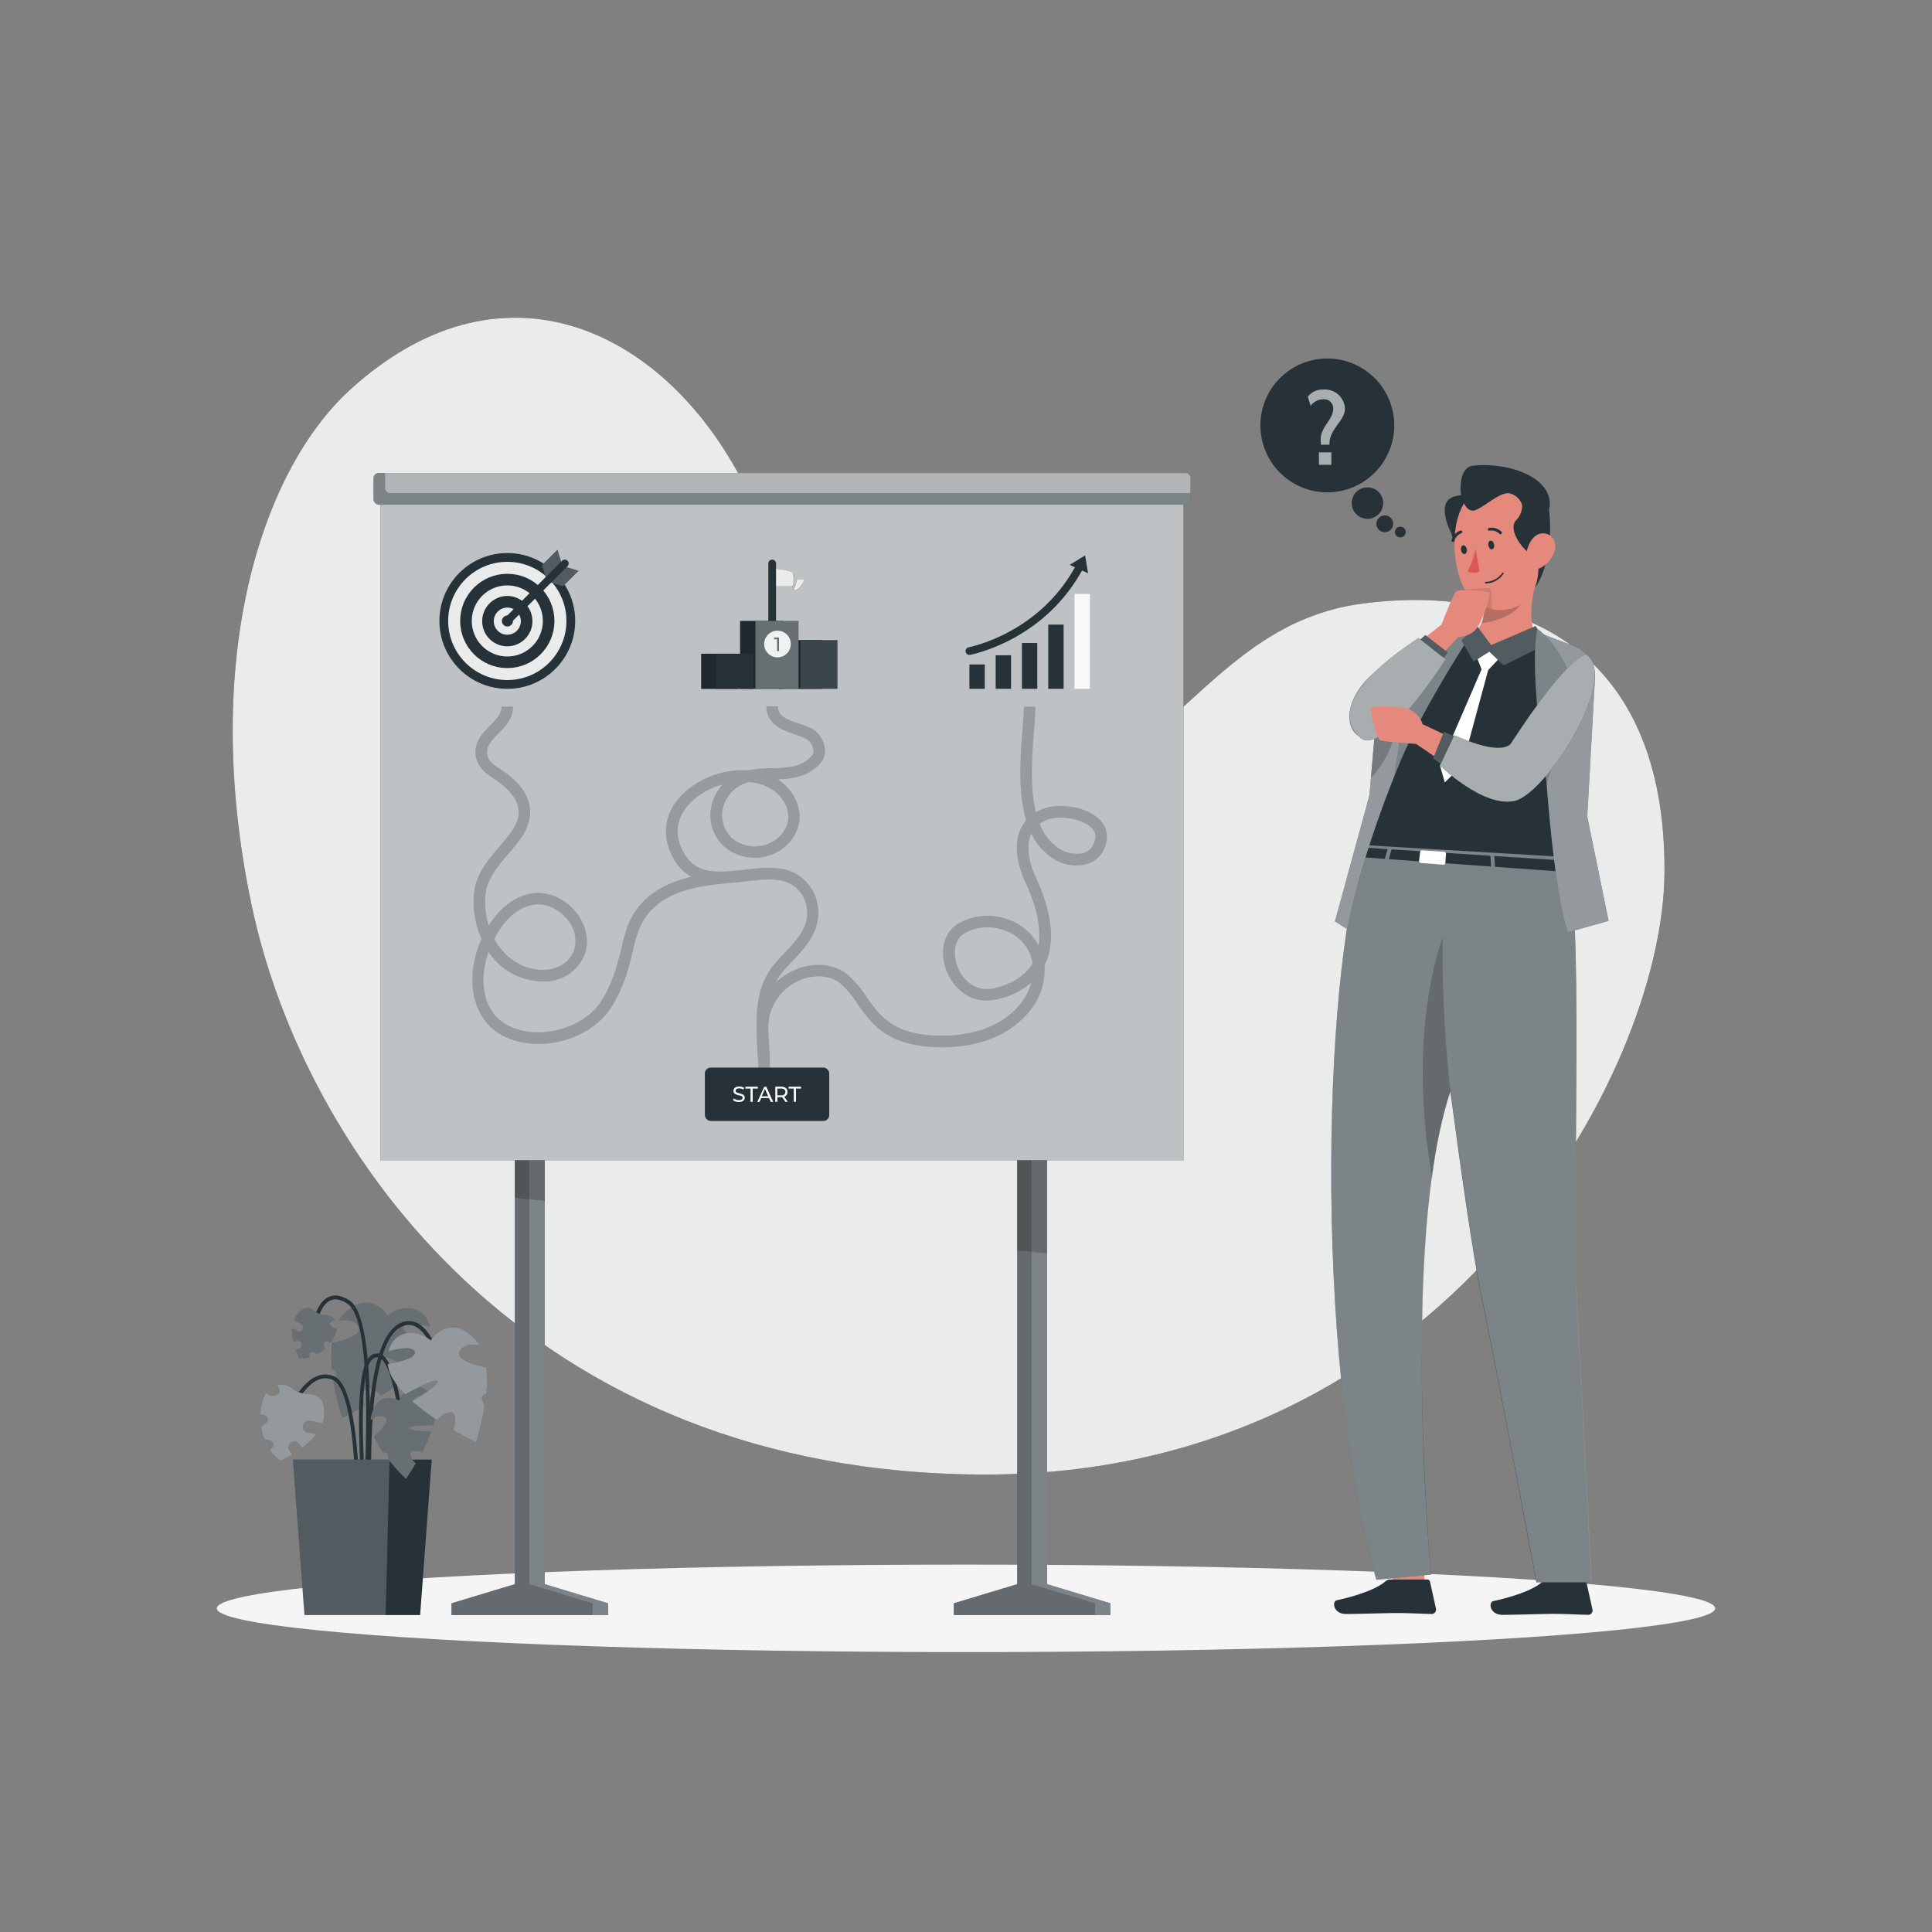 <svg xmlns="http://www.w3.org/2000/svg" viewBox="0 0 500 500"><rect x="0" y="0" width="500" height="500" fill="#808080" stroke="none"/><g id="freepik--background-simple--inject-4"><path d="M90.66,100.81c40.66-37,84.21-14.21,103.76,28.41S216.2,210.66,259,207.47s52.74-45.86,93.51-51.25,78.6,11.83,78.26,69.54c-.31,52.39-57.28,155.85-175.7,155.85s-176.63-83.76-190-147.56S67.83,121.57,90.66,100.81Z" style="fill:#263238"></path><path d="M90.66,100.81c40.66-37,84.21-14.21,103.76,28.41S216.2,210.66,259,207.47s52.74-45.86,93.51-51.25,78.6,11.83,78.26,69.54c-.31,52.39-57.28,155.85-175.7,155.85s-176.63-83.76-190-147.56S67.83,121.57,90.66,100.81Z" style="fill:#fff;opacity:0.9"></path></g><g id="freepik--Shadow--inject-4"><ellipse id="freepik--path--inject-4" cx="250" cy="416.24" rx="193.89" ry="11.32" style="fill:#f5f5f5"></ellipse></g><g id="freepik--Plant--inject-4"><path d="M104.4,343.69c-.21,1.47,3.77,2.44,7,3-.27,2.67-2.05,5.37-4.5,7.88-3.08-1.73-7.49-4-8.3-3.47s3.63,3.53,6.45,5.24a57.69,57.69,0,0,1-6.39,4.84c-1.39-1.29-3-2.42-4-1.81s-.73,2.64-.24,4.42c-3.35,2-5.87,3.15-5.87,3.15a67.5,67.5,0,0,1-2.24-9.53c.17-.34.34-.67.49-1,.54-1.25,0-1.78-.88-2a33.61,33.61,0,0,1,0-6.87c3.8-.79,8.42-2.27,6.69-4.54-1.05-1.38-3-1.53-4.94-1.19a7.9,7.9,0,0,1,.93-1.28c6.92-7.62,11.74,0,11.74,0,4-3.35,9.66-2.44,10.88,2.79C109,342.73,104.66,341.87,104.4,343.69Z" style="fill:#263238"></path><path d="M104.4,343.69c-.21,1.47,3.77,2.44,7,3-.27,2.67-2.05,5.37-4.5,7.88-3.08-1.73-7.49-4-8.3-3.47s3.63,3.53,6.45,5.24a57.69,57.69,0,0,1-6.39,4.84c-1.39-1.29-3-2.42-4-1.81s-.73,2.64-.24,4.42c-3.35,2-5.87,3.15-5.87,3.15a67.5,67.5,0,0,1-2.24-9.53c.17-.34.34-.67.49-1,.54-1.25,0-1.78-.88-2a33.61,33.61,0,0,1,0-6.87c3.8-.79,8.42-2.27,6.69-4.54-1.05-1.38-3-1.53-4.94-1.19a7.9,7.9,0,0,1,.93-1.28c6.92-7.62,11.74,0,11.74,0,4-3.35,9.66-2.44,10.88,2.79C109,342.73,104.66,341.87,104.4,343.69Z" style="fill:#fff;opacity:0.3;isolation:isolate"></path><path d="M95.77,399.68l1-.09c0-.51-4.1-51.52,7.35-56.33a3.85,3.85,0,0,1,3.47.09c4.14,2.15,6.12,11.08,6.14,11.17l1-.21c-.09-.39-2.1-9.48-6.65-11.85a4.89,4.89,0,0,0-4.32-.12C91.62,347.42,95.6,397.54,95.77,399.68Z" style="fill:#263238"></path><path d="M94.33,398.57c.2-2.3,4.87-56.27-3.86-62-2.1-1.37-4-1.66-5.55-.86-4.13,2.08-4.67,10.91-4.69,11.28l1,.06c0-.09.53-8.63,4.15-10.45,1.24-.62,2.77-.36,4.55.81,8.24,5.4,3.46,60.52,3.41,61.07Z" style="fill:#263238"></path><path d="M93,402.93c.07-1.75,1.51-43.07-6.45-46.68a5.55,5.55,0,0,0-4.73,0c-5.46,2.4-8.83,12.57-9,13l1,.31c0-.1,3.37-10.19,8.42-12.41a4.6,4.6,0,0,1,3.92,0c6.1,2.77,6.3,33.95,5.87,45.74Z" style="fill:#263238"></path><path d="M95,401l1-.11c-1.4-12.3-4.08-45.06.3-49a1.72,1.72,0,0,1,1.79-.55c2.94,1.12,4.72,11.78,5.16,15.79l1-.11c-.17-1.54-1.77-15.07-5.8-16.62a2.68,2.68,0,0,0-2.82.74C90,356.27,94.83,399.22,95,401Z" style="fill:#263238"></path><polygon points="111.73 377.73 75.8 377.73 78.8 417.98 108.73 417.98 111.73 377.73" style="fill:#263238"></polygon><polygon points="100.81 377.73 99.81 417.98 78.8 417.98 75.8 377.73 100.81 377.73" style="fill:#fff;opacity:0.2;isolation:isolate"></polygon><path d="M106.83,363c.38,1,3.17.21,5.36-.57.75,1.74.58,4-.07,6.41-2.5,0-6,.08-6.31.7s3.45.93,5.77,1a40.05,40.05,0,0,1-2.28,5.18c-1.29-.32-2.68-.47-3.07.24s.46,1.88,1.37,2.81c-1.4,2.36-2.54,3.95-2.54,3.95a48.12,48.12,0,0,1-4.65-5.11c0-.26,0-.53,0-.8-.09-1-.6-1.1-1.21-.91a23.29,23.29,0,0,1-2.39-4.21c2.07-1.79,4.41-4.29,2.57-5.1-1.12-.49-2.35.07-3.46,1a6.88,6.88,0,0,1,.14-1.11c1.65-7.07,7.24-4,7.24-4,1.33-3.44,5.12-4.82,7.67-2C109.33,360.81,106.37,361.76,106.83,363Z" style="fill:#263238"></path><path d="M106.83,363c.38,1,3.17.21,5.36-.57.75,1.74.58,4-.07,6.41-2.5,0-6,.08-6.31.7s3.45.93,5.77,1a40.05,40.05,0,0,1-2.28,5.18c-1.29-.32-2.68-.47-3.07.24s.46,1.88,1.37,2.81c-1.4,2.36-2.54,3.95-2.54,3.95a48.12,48.12,0,0,1-4.65-5.11c0-.26,0-.53,0-.8-.09-1-.6-1.1-1.21-.91a23.29,23.29,0,0,1-2.39-4.21c2.07-1.79,4.41-4.29,2.57-5.1-1.12-.49-2.35.07-3.46,1a6.88,6.88,0,0,1,.14-1.11c1.65-7.07,7.24-4,7.24-4,1.33-3.44,5.12-4.82,7.67-2C109.33,360.81,106.37,361.76,106.83,363Z" style="fill:#fff;opacity:0.3;isolation:isolate"></path><path d="M80.16,367.74a14.5,14.5,0,0,1,3.28.69,7.36,7.36,0,0,0,.48-2.37c.23-7.25-5-4.19-7.69-6.32a5.93,5.93,0,0,0-4.59-1.44,11,11,0,0,1,.62,1.24,1.14,1.14,0,0,1-.88,1.55,3.22,3.22,0,0,1-2-.24,6.18,6.18,0,0,1-.53-.36,9.87,9.87,0,0,0-1,2.42,14.08,14.08,0,0,0-.47,3.1,10.37,10.37,0,0,1,1.21.34,1.13,1.13,0,0,1,.46,1.72,5,5,0,0,1-1.5,1.05,16.82,16.82,0,0,0,.91,3.4l.37.05c.27.06.53.12.78.2a2.32,2.32,0,0,1,.44.16,1.15,1.15,0,0,1,.68.88,1.13,1.13,0,0,1-.43,1,4.34,4.34,0,0,1-.54.33,8,8,0,0,0,2.87,2.9,31.08,31.08,0,0,0,3-1.61c-.21-.29-.43-.58-.63-.88a1.68,1.68,0,0,1-.31-1.14,1.5,1.5,0,0,1,.59-1,1.53,1.53,0,0,1,2.16.28c.24.35.5.69.76,1a18.28,18.28,0,0,0,3.68-3.57l-.11,0a10.73,10.73,0,0,0-2-.34,1.54,1.54,0,1,1,.4-3.06Z" style="fill:#263238"></path><path d="M80.16,367.74a14.5,14.5,0,0,1,3.28.69,7.36,7.36,0,0,0,.48-2.37c.23-7.25-5-4.19-7.69-6.32a5.93,5.93,0,0,0-4.59-1.44,11,11,0,0,1,.62,1.24,1.14,1.14,0,0,1-.88,1.55,3.22,3.22,0,0,1-2-.24,6.18,6.18,0,0,1-.53-.36,9.87,9.87,0,0,0-1,2.42,14.08,14.08,0,0,0-.47,3.1,10.37,10.37,0,0,1,1.21.34,1.13,1.13,0,0,1,.46,1.72,5,5,0,0,1-1.5,1.05,16.82,16.82,0,0,0,.91,3.4l.37.05c.27.06.53.12.78.2a2.32,2.32,0,0,1,.44.16,1.15,1.15,0,0,1,.68.88,1.13,1.13,0,0,1-.43,1,4.34,4.34,0,0,1-.54.33,8,8,0,0,0,2.87,2.9,31.08,31.08,0,0,0,3-1.61c-.21-.29-.43-.58-.63-.88a1.68,1.68,0,0,1-.31-1.14,1.5,1.5,0,0,1,.59-1,1.53,1.53,0,0,1,2.16.28c.24.35.5.69.76,1a18.28,18.28,0,0,0,3.68-3.57l-.11,0a10.73,10.73,0,0,0-2-.34,1.54,1.54,0,1,1,.4-3.06Z" style="fill:#fff;opacity:0.5;isolation:isolate"></path><path d="M78.08,342.76a9.81,9.81,0,0,0-2-1.08,5.06,5.06,0,0,1,.79-1.46c3.06-3.9,4.44,0,6.81.06a4,4,0,0,1,3,1.26,7.4,7.4,0,0,0-.87.38.79.79,0,0,0-.22,1.2,2.21,2.21,0,0,0,1.18.76,2.09,2.09,0,0,0,.43,0,6.53,6.53,0,0,1-.54,1.71,9.58,9.58,0,0,1-1.11,1.84c-.26-.13-.52-.25-.79-.36a.77.77,0,0,0-1,.71,3.55,3.55,0,0,0,.32,1.21,11.68,11.68,0,0,1-2,1.38l-.22-.13a4.44,4.44,0,0,0-.49-.24,1.82,1.82,0,0,0-.3-.11.77.77,0,0,0-1,.9c0,.14.09.28.14.41a5.38,5.38,0,0,1-2.78.26,20,20,0,0,1-.89-2.18l.72-.19a1.15,1.15,0,0,0,.66-.46,1.05,1.05,0,0,0,.14-.79,1.14,1.14,0,0,0-.46-.67,1.13,1.13,0,0,0-.8-.14,8.29,8.29,0,0,1-.86.21,12.63,12.63,0,0,1-.36-3.49l.07,0a7.11,7.11,0,0,1,1.22.72,1.05,1.05,0,1,0,1.13-1.78Z" style="fill:#263238"></path><path d="M78.08,342.76a9.81,9.81,0,0,0-2-1.08,5.06,5.06,0,0,1,.79-1.46c3.06-3.9,4.44,0,6.81.06a4,4,0,0,1,3,1.26,7.4,7.4,0,0,0-.87.38.79.79,0,0,0-.22,1.2,2.21,2.21,0,0,0,1.18.76,2.09,2.09,0,0,0,.43,0,6.53,6.53,0,0,1-.54,1.71,9.58,9.58,0,0,1-1.11,1.84c-.26-.13-.52-.25-.79-.36a.77.77,0,0,0-1,.71,3.55,3.55,0,0,0,.32,1.21,11.68,11.68,0,0,1-2,1.38l-.22-.13a4.44,4.44,0,0,0-.49-.24,1.82,1.82,0,0,0-.3-.11.77.77,0,0,0-1,.9c0,.14.09.28.14.41a5.38,5.38,0,0,1-2.78.26,20,20,0,0,1-.89-2.18l.72-.19a1.15,1.15,0,0,0,.66-.46,1.05,1.05,0,0,0,.14-.79,1.14,1.14,0,0,0-.46-.67,1.13,1.13,0,0,0-.8-.14,8.29,8.29,0,0,1-.86.21,12.63,12.63,0,0,1-.36-3.49l.07,0a7.11,7.11,0,0,1,1.22.72,1.05,1.05,0,1,0,1.13-1.78Z" style="fill:#fff;opacity:0.3;isolation:isolate"></path><path d="M107.36,350c.21,1.47-3.78,2.44-7,3,.26,2.67,2,5.37,4.49,7.89,3.09-1.74,7.49-4,8.3-3.48s-3.62,3.53-6.44,5.25a58,58,0,0,0,6.39,4.84c1.38-1.29,3-2.43,4-1.81s.73,2.63.23,4.42c3.36,1.95,5.87,3.14,5.87,3.14a67.5,67.5,0,0,0,2.24-9.53c-.17-.33-.33-.67-.49-1-.54-1.25,0-1.78.88-1.95a33.63,33.63,0,0,0,.06-6.87c-3.8-.8-8.42-2.27-6.69-4.55,1-1.37,3-1.53,4.94-1.19a8.52,8.52,0,0,0-.94-1.27c-6.91-7.62-11.74,0-11.74,0-4-3.35-9.66-2.45-10.88,2.79C102.78,349.06,107.1,348.2,107.36,350Z" style="fill:#263238"></path><path d="M107.36,350c.21,1.47-3.78,2.44-7,3,.26,2.67,2,5.37,4.49,7.89,3.09-1.74,7.49-4,8.3-3.48s-3.62,3.53-6.44,5.25a58,58,0,0,0,6.39,4.84c1.38-1.29,3-2.43,4-1.81s.73,2.63.23,4.42c3.36,1.95,5.87,3.14,5.87,3.14a67.5,67.5,0,0,0,2.24-9.53c-.17-.33-.33-.67-.49-1-.54-1.25,0-1.78.88-1.95a33.63,33.63,0,0,0,.06-6.87c-3.8-.8-8.42-2.27-6.69-4.55,1-1.37,3-1.53,4.94-1.19a8.52,8.52,0,0,0-.94-1.27c-6.91-7.62-11.74,0-11.74,0-4-3.35-9.66-2.45-10.88,2.79C102.78,349.06,107.1,348.2,107.36,350Z" style="fill:#fff;opacity:0.5;isolation:isolate"></path></g><g id="freepik--Board--inject-4"><polygon points="270.99 409.98 270.99 258.08 263.25 258.08 263.25 409.98 246.85 414.93 246.85 417.97 265.55 417.97 268.69 417.97 287.39 417.97 287.39 414.93 270.99 409.98" style="fill:#263238"></polygon><polygon points="287.39 414.93 287.39 417.98 246.85 417.98 246.85 414.93 263.25 409.98 263.25 258.08 270.99 258.08 270.99 409.98 287.39 414.93" style="fill:#fff;opacity:0.4;isolation:isolate"></polygon><polygon points="140.99 409.98 140.99 258.08 133.25 258.08 133.25 409.98 116.85 414.93 116.85 417.97 135.55 417.97 138.69 417.97 157.39 417.97 157.39 414.93 140.99 409.98" style="fill:#263238"></polygon><polygon points="157.39 414.93 157.39 417.98 116.85 417.98 116.85 414.93 133.25 409.98 133.25 258.08 140.99 258.08 140.99 409.98 157.39 414.93" style="fill:#fff;opacity:0.4;isolation:isolate"></polygon><polygon points="266.99 409.98 266.99 258.08 263.25 258.08 263.25 409.98 246.85 414.93 246.85 417.97 265.55 417.97 266.69 417.97 283.39 417.97 283.39 414.93 266.99 409.98" style="opacity:0.2;isolation:isolate"></polygon><polygon points="136.99 409.98 136.99 258.08 133.25 258.08 133.25 409.98 116.85 414.93 116.85 417.97 135.55 417.97 136.69 417.97 153.39 417.97 153.39 414.93 136.99 409.98" style="opacity:0.2;isolation:isolate"></polygon><polygon points="133.25 258.08 140.99 258.08 140.99 310.81 133.25 310 133.25 258.08" style="opacity:0.2;isolation:isolate"></polygon><polygon points="270.99 258.08 270.99 324.38 263.25 323.57 263.25 258.08 270.99 258.08" style="opacity:0.2;isolation:isolate"></polygon><rect x="98.46" y="127.42" width="207.83" height="172.84" style="fill:#263238"></rect><rect x="98.46" y="127.42" width="207.83" height="172.84" style="fill:#fff;opacity:0.7;isolation:isolate"></rect><circle cx="131.29" cy="160.7" r="17.57" style="fill:#263238"></circle><circle cx="131.29" cy="160.7" r="15.3" style="fill:#fff;opacity:0.9"></circle><circle cx="131.29" cy="160.7" r="10.7" style="fill:none;stroke:#263238;stroke-miterlimit:10;stroke-width:3px"></circle><path d="M127.79,157.19a5,5,0,1,0,7,0A4.95,4.95,0,0,0,127.79,157.19Z" style="fill:none;stroke:#263238;stroke-miterlimit:10;stroke-width:3px"></path><path d="M130.31,159.72a1.39,1.39,0,0,0,2,2,1.37,1.37,0,0,0,0-2A1.39,1.39,0,0,0,130.31,159.72Z" style="fill:#263238"></path><polygon points="145.56 146.44 144.27 142.27 140.28 146.26 141.53 150.46 145.73 151.72 149.73 147.72 145.56 146.44" style="fill:#263238"></polygon><polygon points="145.56 146.44 144.27 142.27 140.28 146.26 141.53 150.46 145.73 151.72 149.73 147.72 145.56 146.44" style="fill:#fff;opacity:0.2"></polygon><line x1="131.29" y1="160.7" x2="146.17" y2="145.83" style="fill:none;stroke:#263238;stroke-linecap:round;stroke-linejoin:round;stroke-width:2px"></line><path d="M199.84,147s4.71.65,5.23,1.07.53,1.94.53,1.94h2.61s-1.15,3-2.82,2.76l-.32-1h-5.23Z" style="fill:#263238"></path><path d="M208.21,150s-1.15,3-2.83,2.76l-.3-1h-5.24V147s4.71.65,5.24,1.06.52,1.95.52,1.95Z" style="fill:#fff;opacity:0.9"></path><path d="M206.3,150a9.3,9.3,0,0,1-.92,2.76l-.3-1a6.58,6.58,0,0,0,0-3.67c.52.42.52,1.95.52,1.95Z" style="opacity:0.2;isolation:isolate"></path><line x1="199.84" y1="163.22" x2="199.84" y2="145.83" style="fill:none;stroke:#263238;stroke-linecap:round;stroke-linejoin:round;stroke-width:2px"></line><rect x="201.63" y="165.66" width="11.14" height="12.62" style="fill:#263238"></rect><rect x="201.63" y="165.66" width="11.14" height="12.62" style="opacity:0.2;isolation:isolate"></rect><rect x="191.54" y="160.7" width="11.14" height="17.57" style="fill:#263238"></rect><rect x="191.54" y="160.7" width="11.14" height="17.57" style="opacity:0.2;isolation:isolate"></rect><rect x="181.46" y="169.19" width="9.55" height="9.09" style="fill:#263238"></rect><rect x="181.46" y="169.19" width="9.55" height="9.09" style="opacity:0.2;isolation:isolate"></rect><rect x="185.42" y="169.19" width="9.55" height="9.09" style="fill:#263238"></rect><rect x="195.51" y="160.7" width="11.14" height="17.57" style="fill:#263238"></rect><rect x="207.18" y="165.66" width="9.55" height="12.62" style="fill:#263238"></rect><path d="M204.66,166.67a3.45,3.45,0,1,1-3.44-3.45A3.44,3.44,0,0,1,204.66,166.67Z" style="fill:#fff;opacity:0.9"></path><path d="M201.6,165v3.5h-.49v-3.06h-.79V165Z" style="fill:#263238"></path><rect x="195.51" y="160.7" width="11.14" height="17.57" style="fill:#fff;opacity:0.3;isolation:isolate"></rect><rect x="250.88" y="171.96" width="3.98" height="6.31" style="fill:#263238"></rect><rect x="257.68" y="169.58" width="3.98" height="8.69" style="fill:#263238"></rect><rect x="264.48" y="166.41" width="3.97" height="11.86" style="fill:#263238"></rect><rect x="271.28" y="161.65" width="3.98" height="16.62" style="fill:#263238"></rect><rect x="278.08" y="153.72" width="3.98" height="24.55" style="fill:#fff;opacity:0.9"></rect><path d="M250.88,168.49s19.57-3.59,29.19-23.09" style="fill:none;stroke:#263238;stroke-linecap:round;stroke-linejoin:round;stroke-width:2px"></path><polygon points="280.82 143.75 276.84 146.19 281.6 148.36 280.82 143.75" style="fill:#263238"></polygon><g style="opacity:0.2;isolation:isolate"><path d="M284.81,212.36c-3.34-3.69-10.93-4.68-15-3a12,12,0,0,0-1.72.85c-1.6-6.51-1-14.57-.52-20.7.2-2.58.37-4.81.37-6.63h-3c0,1.71-.17,3.88-.36,6.41-.52,6.77-1.2,15.77,1,23a9.53,9.53,0,0,0-1.66,2.76c-1.88,4.79.08,10.33,1.41,13.21,3,6.39,4.13,12,3.45,16.44a14,14,0,0,0-7.45-6.59,15.22,15.22,0,0,0-13.65,1.12c-3.6,2.34-4.66,7.44-2.57,12.4,1.77,4.19,6.21,8.54,12.9,7a19.59,19.59,0,0,0,8.89-4.34,15.24,15.24,0,0,1-2.73,5.38c-2.43,3.12-8.31,8.35-20.42,8.35-12.48,0-16-5.09-19.47-10a25.75,25.75,0,0,0-5.2-6c-3.68-2.83-9.26-3.08-14.21-.65a16.48,16.48,0,0,0-4,2.77,15.26,15.26,0,0,1,2-3c.68-.79,1.41-1.56,2.19-2.37,3.31-3.49,7-7.45,6.7-13.13A11.38,11.38,0,0,0,203.15,225c-3.27-.76-7-.34-10.53.08-1.26.14-2.48.28-3.66.38h0l-.19,0c-5,.38-9.15-.11-11.76-4.69-3.58-6.26-.45-10.89,1.74-13.09a19.13,19.13,0,0,1,8.25-4.65,12,12,0,0,0-3.1,6.87,10.76,10.76,0,0,0,4.36,9.86,12.23,12.23,0,0,0,15.15-.82,10.75,10.75,0,0,0,3.37-5.8c.82-4.17-1.46-8.88-5.47-11.43,3.95-.17,8.16-.71,11.22-4.44a4.87,4.87,0,0,0,.83-4.23,6.88,6.88,0,0,0-3.49-4.62,26.62,26.62,0,0,0-2.92-1.1c-3.49-1.16-5.61-2-5.61-4.52h-3c0,4.82,4.43,6.29,7.66,7.37a24.59,24.59,0,0,1,2.58,1,3.9,3.9,0,0,1,1.85,2.56,2,2,0,0,1-.22,1.68c-2.58,3.15-6.24,3.26-10.48,3.39a34.41,34.41,0,0,0-6.15.57,22.39,22.39,0,0,0-17,6.24c-4.74,4.77-5.55,10.86-2.22,16.69a11.86,11.86,0,0,0,4.52,4.61c-6.52,1.53-13.49,4.85-16.52,12.93a47.36,47.36,0,0,0-1.55,5.5c-1,4.18-2.17,8.92-5.23,13.76-4.38,6.91-15.5,10.08-23.34,6.65-7.18-3.14-8-11.24-6.46-17.22.18-.71.39-1.43.64-2.15A17.12,17.12,0,0,0,141.25,254a11.12,11.12,0,0,0,9.86-6.45c1.53-3.6.81-7.83-1.9-11.31-2.88-3.7-7.39-5.68-11.48-5.05-4.74.74-8.58,4.1-11.26,8.31a21.5,21.5,0,0,1-.87-7.64c.3-4.23,3.23-7.66,6.07-11,.9-1.06,1.83-2.16,2.67-3.26,2.33-3.09,3.25-6.14,2.72-9.08-.63-3.53-3.23-6.71-7.95-9.73-2.07-1.32-3-2.44-3.05-3.85-.14-2,1.28-3.42,2.91-5.08,1.79-1.81,3.82-3.87,3.82-7h-3c0,1.9-1.37,3.29-2.95,4.89-1.88,1.9-4,4-3.77,7.39.21,3.1,2.47,4.93,4.42,6.18,3.92,2.51,6.15,5.11,6.62,7.73.38,2.11-.33,4.31-2.16,6.74-.79,1-1.65,2.05-2.57,3.13-3.15,3.69-6.4,7.51-6.77,12.71a24.57,24.57,0,0,0,2,11.4,29.26,29.26,0,0,0-1.66,4.79c-1.93,7.68-.16,17.06,8.16,20.7a20.67,20.67,0,0,0,8.29,1.66c7.43,0,15-3.54,18.79-9.45,3.33-5.26,4.6-10.48,5.61-14.66a47.08,47.08,0,0,1,1.45-5.16c3.95-10.53,16-11.66,23.2-12.34l.84-.08h0c1.25-.1,2.49-.24,3.71-.38,3.47-.4,6.75-.78,9.51-.14a8.32,8.32,0,0,1,6.35,7.83c.27,4.38-2.72,7.53-5.89,10.87-.76.81-1.55,1.64-2.27,2.48-4.43,5.11-5,11.07-4.88,17.08v0a89.05,89.05,0,0,0,.46,9.37c0,.53,0,1.07,0,1.59h3c0-.5,0-1,0-1.51h0s0-.11,0-.29c0-1.53-.13-3.06-.22-4.56s-.19-3.11-.23-4.62a13.26,13.26,0,0,1,7.41-12.17c3.94-1.93,8.28-1.8,11.06.34a23,23,0,0,1,4.57,5.35c3.7,5.3,7.88,11.31,21.93,11.31,13.38,0,20-5.95,22.78-9.5a16.74,16.74,0,0,0,3.75-11.67l0,0c2.85-5.79,2.09-13.47-2.26-22.84-1.93-4.16-2.42-8.11-1.34-10.85.06-.15.12-.29.19-.43a15.51,15.51,0,0,0,5.56,6.41,11.2,11.2,0,0,0,8.54,1.55,7,7,0,0,0,4.51-3.56C287,217.27,286.76,214.52,284.81,212.36ZM192,203.07a9.39,9.39,0,0,1,1.91-.67,13.67,13.67,0,0,1,5.39,1.62c2.8,1.58,5.28,5,4.58,8.59a7.79,7.79,0,0,1-2.45,4.16,9.27,9.27,0,0,1-11.33.64,7.8,7.8,0,0,1-3.17-7.16A9,9,0,0,1,192,203.07Zm-53.77,31.07c3-.47,6.43,1.07,8.66,3.93a8.28,8.28,0,0,1,1.5,8.29c-1.34,3.17-4.64,4.47-7.27,4.62-5.27.29-10.48-2.88-13.19-8C130.15,238.57,133.7,234.83,138.19,234.14Zm119.16,21.59c-4.87,1.1-8.09-2-9.47-5.28-1.28-3-1.2-7,1.43-8.72a11.36,11.36,0,0,1,6.18-1.74,13.12,13.12,0,0,1,4.75.9,10.79,10.79,0,0,1,6.76,7.5c.08.3.14.6.19.9C264.83,253.29,260.59,255,257.35,255.73Zm25.51-37a4,4,0,0,1-2.63,2.06,8.3,8.3,0,0,1-6.15-1.18,13,13,0,0,1-5-6.44,8.89,8.89,0,0,1,1.91-1c3-1.24,9.23-.37,11.62,2.27C283.69,215.59,283.78,217,282.86,218.71Z"></path></g><rect x="182.42" y="276.29" width="32.19" height="13.81" rx="1.5" style="fill:#263238"></rect><path d="M189.69,284.7l.21-.44a2,2,0,0,0,1.29.46c.68,0,1-.26,1-.61,0-.95-2.37-.35-2.37-1.8,0-.6.47-1.12,1.5-1.12a2.32,2.32,0,0,1,1.25.35l-.18.45a2,2,0,0,0-1.07-.32c-.67,0-.95.28-.95.62,0,.95,2.37.36,2.37,1.79,0,.6-.49,1.11-1.52,1.11A2.34,2.34,0,0,1,189.69,284.7Z" style="fill:#fff"></path><path d="M194.24,281.72H192.9v-.48h3.24v.48H194.8v3.43h-.56Z" style="fill:#fff"></path><path d="M199,284.17H197l-.43,1H196l1.77-3.91h.56l1.77,3.91h-.59Zm-.19-.45-.84-1.91-.85,1.91Z" style="fill:#fff"></path><path d="M203.26,285.15l-.84-1.2H201.2v1.19h-.55v-3.91h1.52c1,0,1.63.51,1.63,1.36a1.24,1.24,0,0,1-.86,1.24l.93,1.31Zm0-2.55c0-.56-.37-.88-1.09-.88h-1v1.76h1C202.87,283.48,203.24,283.16,203.24,282.6Z" style="fill:#fff"></path><path d="M205.43,281.72h-1.34v-.48h3.23v.48H206v3.43h-.55Z" style="fill:#fff"></path><rect x="96.67" y="122.42" width="211.42" height="8.19" rx="1.34" style="fill:#263238"></rect><rect x="96.67" y="122.42" width="211.42" height="8.19" rx="1.34" style="fill:#fff;opacity:0.4;isolation:isolate"></rect><path d="M308.09,123.76v3.85H101a1.34,1.34,0,0,1-1.34-1.34v-3.85H306.75A1.34,1.34,0,0,1,308.09,123.76Z" style="fill:#fff;opacity:0.4;isolation:isolate"></path><rect x="207.18" y="165.66" width="9.55" height="12.62" style="fill:#fff;opacity:0.1;isolation:isolate"></rect></g><g id="freepik--speech-bubble--inject-4"><circle cx="343.51" cy="110.08" r="17.32" transform="translate(-16.1 81.87) rotate(-13.28)" style="fill:#263238"></circle><path d="M349.83,130.2a4.07,4.07,0,1,0,4.06-4.07A4.06,4.06,0,0,0,349.83,130.2Z" style="fill:#263238"></path><path d="M356.21,135.56a2.17,2.17,0,1,0,2.17-2.17A2.18,2.18,0,0,0,356.21,135.56Z" style="fill:#263238"></path><path d="M361,137.68a1.39,1.39,0,1,0,1.39-1.38A1.39,1.39,0,0,0,361,137.68Z" style="fill:#263238"></path><path d="M341.86,115.1c-.08-1.17-.08-1.27-.08-1.38,0-3.24,3.25-5.14,3.25-7.94a2.32,2.32,0,0,0-2.62-2.42,3.9,3.9,0,0,0-3.22,1.69l-.73-2.39a4.91,4.91,0,0,1,4.15-1.85,5.17,5.17,0,0,1,5.46,4.94c0,3.14-4,5.27-4,9v.34Zm-.52,5.19v-3.22h3.22v3.22Z" style="fill:#fff;opacity:0.6;isolation:isolate"></path></g><g id="freepik--Character--inject-4"><g id="freepik--group--inject-4"><polygon points="368.83 410.53 360.71 411.38 359.19 393.89 367.3 393.03 368.83 410.53" style="fill:#e4897b"></polygon><polygon points="409.31 409.94 401.45 409.94 400.8 391.73 408.67 391.73 409.31 409.94" style="fill:#e4897b"></polygon><path d="M400.36,409h9.55a.68.68,0,0,1,.67.54l1.55,7a1.16,1.16,0,0,1-.9,1.37,1.07,1.07,0,0,1-.25,0c-3.09-.05-5.34-.24-9.22-.24-2.39,0-9.6.25-12.9.25s-3.73-3.26-2.38-3.56c6.06-1.32,10.62-3.15,12.56-4.89A1.89,1.89,0,0,1,400.36,409Z" style="fill:#263238"></path><path d="M359.86,408.78h9.55a.68.68,0,0,1,.67.54l1.55,7a1.16,1.16,0,0,1-.9,1.37,1.07,1.07,0,0,1-.25,0c-3.09-.05-5.34-.24-9.22-.24-2.39,0-9.6.25-12.9.25s-3.73-3.26-2.38-3.56c6.06-1.32,10.62-3.15,12.56-4.89A1.89,1.89,0,0,1,359.86,408.78Z" style="fill:#263238"></path><polygon points="367.3 393.03 359.19 393.89 359.98 402.91 368.1 402.06 367.3 393.03" style="opacity:0.2;isolation:isolate"></polygon><polygon points="408.67 391.74 400.8 391.74 401.14 401.13 409.01 401.13 408.67 391.74" style="opacity:0.2;isolation:isolate"></polygon><path d="M406.11,220.1l-52.28-1.34c-11.18,26.65-14.43,130.78,2.36,190.08l14.16-1.34s-7.92-86.49,5-125.07c2.87,21.53,5.9,42.66,8.08,53.25,5,24.26,14.18,73.82,14.18,73.82h14.25s-2.4-47.22-3.68-70.66C406.69,310.61,409.8,249.34,406.11,220.1Z" style="fill:#263238"></path><path d="M411.91,409.5H397.66s-9.2-49.56-14.18-73.82c-2.18-10.59-5.21-31.72-8.08-53.25a122.21,122.21,0,0,0-4.77,22.32c-5.85,43.75-.28,102.75-.28,102.75l-14.16,1.34c-16.79-59.3-13.54-163.43-2.36-190.08l52.28,1.34c3.69,29.24.58,90.51,2.12,118.74C409.51,362.28,411.91,409.5,411.91,409.5Z" style="fill:#fff;opacity:0.4;isolation:isolate"></path><path d="M375.4,282.43a122.21,122.21,0,0,0-4.77,22.32c-6.75-38.54,2.74-62.12,2.74-62.12A313.74,313.74,0,0,0,375.4,282.43Z" style="opacity:0.2;isolation:isolate"></path><path d="M368.78,167.54s13.48-5,36.09.05a8.75,8.75,0,0,1,6.75,9.59l-5.3,44.69-52.49-3.11S351.83,195.17,368.78,167.54Z" style="fill:#263238"></path><path d="M393.35,166.87a32.27,32.27,0,0,1,5.83-.12c-4.91-4.11-2.47-14.54-.48-20.21l-15.19,8.59a16.88,16.88,0,0,1,.38,2.2,7.86,7.86,0,0,1-.46,3.94,12.85,12.85,0,0,1-3.61,4.07l6.08,2.71Z" style="fill:#e4897b"></path><path d="M395.19,152c-.6,7-8.1,8.88-11.76,9.27a7.86,7.86,0,0,0,.46-3.94Z" style="opacity:0.2;isolation:isolate"></path><path d="M375.21,130.93s-1.2,9.9,4.55,14.07,4.52-20.07,4.52-20.07Z" style="fill:#263238"></path><path d="M397.5,151.85a11.92,11.92,0,0,1-1,1.76,9.81,9.81,0,0,1-10.47,4c-.28-.07-.55-.14-.82-.23a10.87,10.87,0,0,1-6.1-4.84l-.15-.25a11.2,11.2,0,0,1-.52-1,23,23,0,0,1-.85-2.35c-2.08-6.73-1.84-18,4.4-21.83,5-3.13,12.82-2.08,15.95,2.9.9,1.41-.11,5.1.05,6.77C398.7,143.53,399.46,147.83,397.5,151.85Z" style="fill:#e4897b"></path><path d="M386.66,140.92c.15.61-.13,1.18-.55,1.25s-.82-.39-.93-1,.14-1.18.55-1.25S386.55,140.28,386.66,140.92Z" style="fill:#263238"></path><path d="M379.6,142.12c.15.61-.15,1.19-.55,1.26s-.83-.39-.94-1,.15-1.19.55-1.26S379.49,141.53,379.6,142.12Z" style="fill:#263238"></path><path d="M381.89,142.05a22.17,22.17,0,0,1-2.07,5.85,3.66,3.66,0,0,0,3.1,0Z" style="fill:#de5753"></path><path d="M388.46,138.25a.38.38,0,0,1-.38-.08,3,3,0,0,0-2.56-.83.36.36,0,0,1-.44-.27.37.37,0,0,1,.27-.45h0a3.69,3.69,0,0,1,3.24,1,.37.37,0,0,1,0,.52h0A.31.31,0,0,1,388.46,138.25Z" style="fill:#263238"></path><path d="M376.15,140.2a.43.43,0,0,1-.22.06.38.38,0,0,1-.26-.46h0a3.7,3.7,0,0,1,2.3-2.51.37.37,0,0,1,.46.25h0a.39.39,0,0,1-.25.46h0a3,3,0,0,0-1.78,2A.37.37,0,0,1,376.15,140.2Z" style="fill:#263238"></path><path d="M400.89,132c0-.21.08-.42.12-.65,1.08-7.42-9.82-11.78-19.64-10.85-4.27.4-3.28,7.71-3.28,7.71s-2.43,0-3.53,1.48c-1.93,2.61,1,8.33,1,8.33-1.49-8.33,2.84-8.82,2.84-8.82s1,3.24,3,2.94,6.82-5,9.23-4.46a4.42,4.42,0,0,1,3.29,3,5.26,5.26,0,0,1-1.59,4c-2.06,2.3,1.41,7.24,3.83,8.75,0,0-.08-1.25,1-1.09s1.58,6.67-.08,10c0,0,2.75-3.16,3.66-10.16A37,37,0,0,0,400.89,132Z" style="fill:#263238"></path><path d="M384.49,151h0a5.69,5.69,0,0,0,4.63-2.52.21.21,0,0,0-.07-.27.19.19,0,0,0-.26.06h0a5.46,5.46,0,0,1-4.31,2.32.19.19,0,0,0-.19.19v0a.18.18,0,0,0,.19.19Z" style="fill:#263238"></path><path d="M402.37,142.5a7.4,7.4,0,0,1-3.55,4.41c-2.29,1.23-4-.69-3.85-3.14.16-2.19,1.52-5.53,4.06-5.72S403,140.18,402.37,142.5Z" style="fill:#e4897b"></path><path d="M386,157.65c-.28-.07-.55-.14-.82-.23a10.87,10.87,0,0,1-6.1-4.84c1.81-.2,5.61-.58,6.38-.25S386.1,156.1,386,157.65Z" style="opacity:0.1;isolation:isolate"></path><path d="M404.79,222.71q-.06,1.46-.06,2.91l2,.14v-2.93Z" style="fill:#263238"></path><path d="M403.79,222.64l-17.07-1.1c.09.93.14,1.86.18,2.79l16.83,1.22Q403.73,224.1,403.79,222.64Z" style="fill:#263238"></path><path d="M359.42,222.35l26.48,1.91q-.06-1.39-.18-2.79l-25.57-1.65C359.88,220.66,359.63,221.5,359.42,222.35Z" style="fill:#263238"></path><path d="M359.13,219.76l-5.84-.38-.88,2.46,6,.44Q358.73,221,359.13,219.76Z" style="fill:#263238"></path><path d="M367.53,220.5l-.27,2.27a.5.5,0,0,0,.46.56l5.79.46a.49.49,0,0,0,.54-.46l.18-2.35a.5.5,0,0,0-.47-.54l-5.69-.38A.51.51,0,0,0,367.53,220.5Z" style="fill:#fff"></path><polygon points="381.37 168.06 383.43 173.2 372.66 198.12 373.91 202.47 378.44 198.12 385.15 173.4 390.19 168.06 381.37 168.06" style="fill:#fff"></polygon><path d="M377.37,164.84s-21.81,40.4-28.73,75.61l-3.16-2,8.93-32.63L355.77,190s-1.75,3-5.14-.33-1.68-16.33,18.15-22.14Z" style="fill:#263238"></path><path d="M377.37,164.84s-21.81,40.4-28.73,75.61l-3.16-2,8.93-32.63L355.77,190s-1.75,3-5.14-.33-1.68-16.33,18.15-22.14Z" style="fill:#fff;opacity:0.5;isolation:isolate"></path><path d="M370.39,172.32l-2.21-6.15A33.76,33.76,0,0,1,381,163.7S366.19,186.32,360.8,201l4.27-27.57Z" style="fill:#263238"></path><path d="M370.39,172.32l-2.21-6.15A33.76,33.76,0,0,1,381,163.7S366.19,186.32,360.8,201l4.27-27.57Z" style="fill:#fff;opacity:0.4;isolation:isolate"></path><path d="M355.77,190l5.66-3.69s.41,7.27-6.64,15.06Z" style="opacity:0.2;isolation:isolate"></path><polygon points="378.21 165.69 382.27 162.02 385.9 166.97 397.41 162.02 400.29 166.68 389.14 172.21 385.44 168.65 381.37 171.22 378.21 165.69" style="fill:#263238"></polygon><polygon points="378.21 165.69 382.27 162.02 385.9 166.97 397.41 162.02 400.29 166.68 389.14 172.21 385.44 168.65 381.37 171.22 378.21 165.69" style="fill:#fff;opacity:0.2;isolation:isolate"></polygon><path d="M365.1,178l12.27-13.14a6.69,6.69,0,0,0,4.3-1.67c1.82-1.72,4.29-9.31,3.69-9.8s-7.92-1.1-8.62-.24-3.72,8.53-3.72,8.53L359.86,172Z" style="fill:#e4897b"></path><polygon points="366.45 166.5 368.87 164.35 374.68 168.86 372.05 172.35 366.45 166.5" style="fill:#263238"></polygon><polygon points="366.45 166.5 368.87 164.35 374.68 168.86 372.05 172.35 366.45 166.5" style="fill:#fff;opacity:0.2;isolation:isolate"></polygon><path d="M367.11,165.12l7,5.51S357.88,196.27,352,190.86,349.12,177,367.11,165.12Z" style="fill:#263238"></path><path d="M367.11,165.12l7,5.51S357.88,196.27,352,190.86,349.12,177,367.11,165.12Z" style="fill:#fff;opacity:0.6;isolation:isolate"></path><path d="M398.16,163.7s1.71,59.67,7.58,77.61l10.56-3-5.52-27,2-35.81a8.44,8.44,0,0,0-5.45-8.3Z" style="fill:#263238"></path><path d="M398.16,163.7s1.71,59.67,7.58,77.61l10.56-3-5.52-27,2-35.81a8.44,8.44,0,0,0-5.45-8.3Z" style="fill:#fff;opacity:0.5;isolation:isolate"></path><path d="M397.85,162.74s6,3.87,9.68,15.24l-5.8,1.75,5,4.61-6.46,18.13S395.56,174,397.85,162.74Z" style="fill:#263238"></path><path d="M397.85,162.74s6,3.87,9.68,15.24l-5.8,1.75,5,4.61-6.46,18.13S395.56,174,397.85,162.74Z" style="fill:#fff;opacity:0.4;isolation:isolate"></path><path d="M384.44,195.1l-16.26-7.68a6.73,6.73,0,0,0-2.9-3.59c-2.19-1.21-10.18-1.25-10.46-.53s1.37,7.88,2.4,8.29,9.26.94,9.26.94l13.81,9.39Z" style="fill:#e4897b"></path><polygon points="378.78 191.61 373.7 189.38 370.9 196.28 374.68 198.98 378.78 191.61" style="fill:#263238"></polygon><polygon points="378.78 191.61 373.7 189.38 370.9 196.28 374.68 198.98 378.78 191.61" style="fill:#fff;opacity:0.2;isolation:isolate"></polygon><path d="M376.38,190.27l-3.72,7.85s11.08,10.88,19.27,9.17,27.2-32,18.63-37.85c0,0-3.81-1.09-19.52,22.93C391,192.37,389.31,196.08,376.38,190.27Z" style="fill:#263238"></path><path d="M376.38,190.27l-3.72,7.85s11.08,10.88,19.27,9.17,27.2-32,18.63-37.85c0,0-3.81-1.09-19.52,22.93C391,192.37,389.31,196.08,376.38,190.27Z" style="fill:#fff;opacity:0.6;isolation:isolate"></path></g></g></svg>